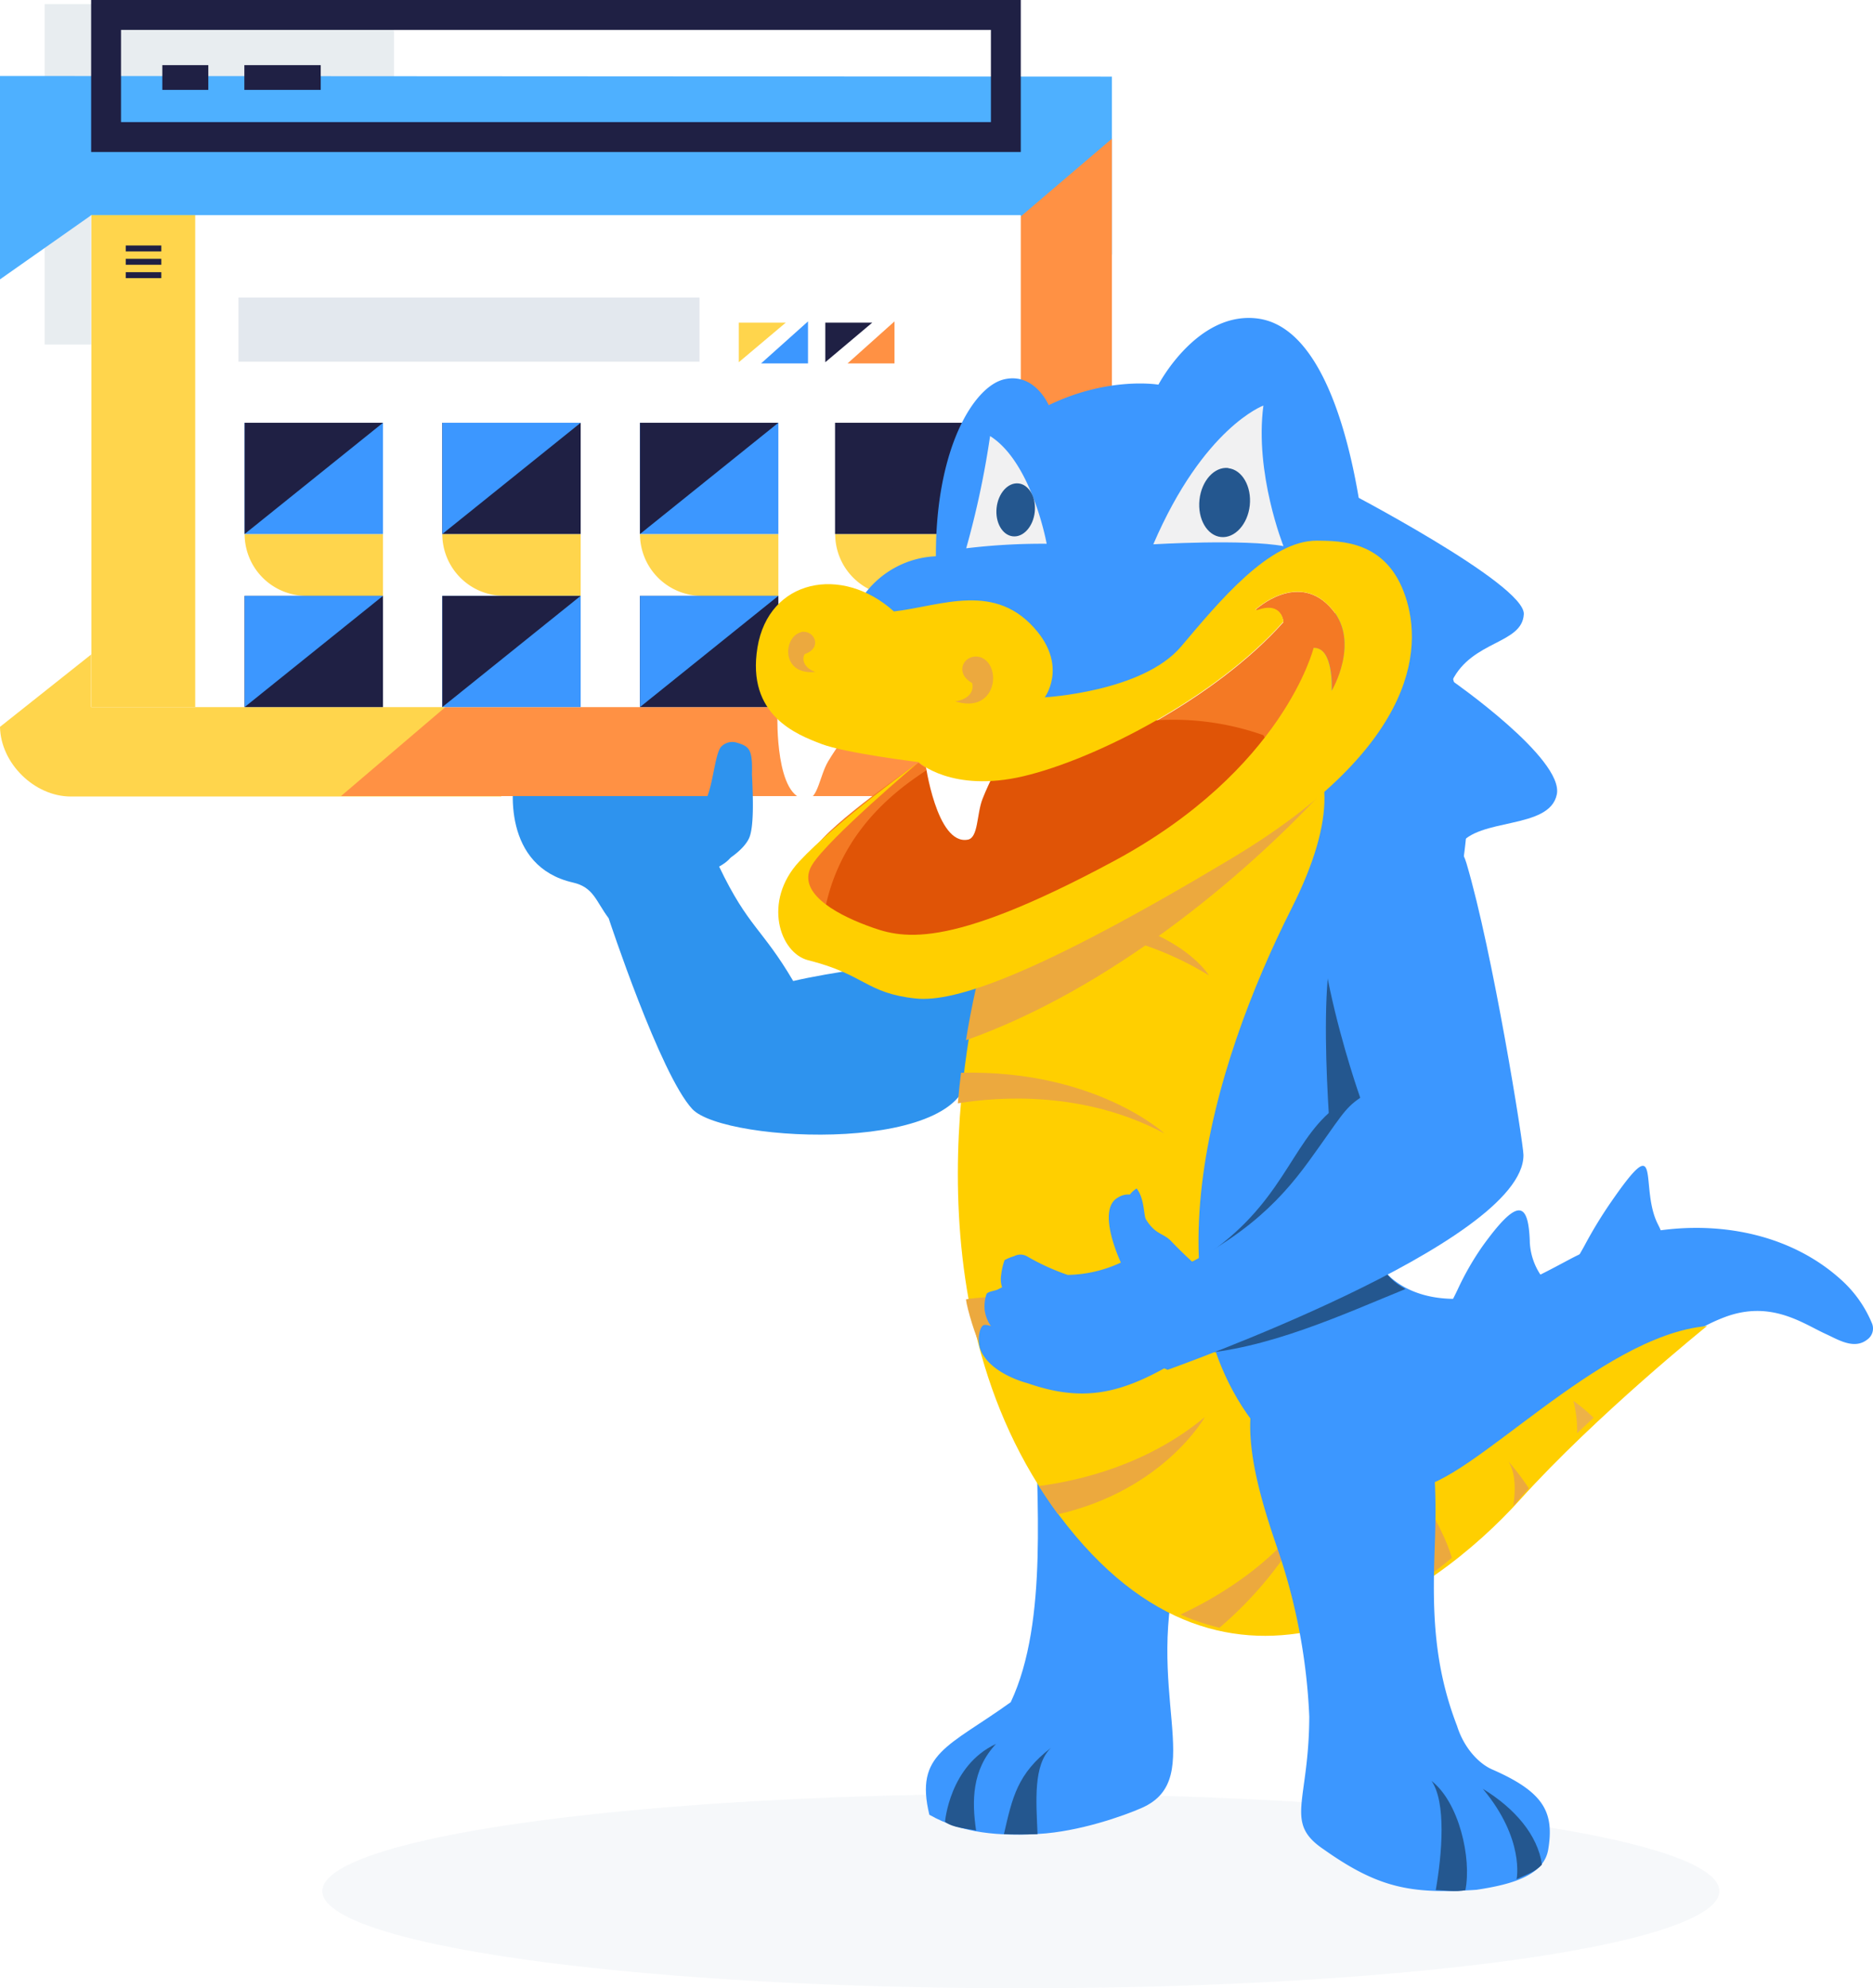 <svg xmlns="http://www.w3.org/2000/svg" xmlns:xlink="http://www.w3.org/1999/xlink" width="438.788" height="465.542" viewBox="0 0 438.788 465.542"><defs><filter id="a" x="55.808" y="97.487" width="35.417" height="29.049" filterUnits="userSpaceOnUse"><feOffset input="SourceAlpha"/><feGaussianBlur stdDeviation="0.5" result="b"/><feFlood flood-opacity="0.161"/><feComposite operator="in" in2="b"/><feComposite in="SourceGraphic"/></filter></defs><g transform="translate(1727.674 1948.377)"><rect width="81.848" height="79.713" transform="translate(-1717.219 -1947.415)" fill="#cdd8df" opacity="0.45"/><path d="M81.7,29.482c-13.855-3.594-16.366-1.438-31.22-6.679,2.4-8.288-5.658-4.459-5.277-7.128C45.976,10.3,46.038,4.436,38.366,0,34.448,1.546,21.81,12.472,18.317,14.819c0,0-21.4,18.66-17.939,25.058,2.3,4.248,14.268,18.752,28.535,9.783,4.218-2.651,6.9-.7,11.822,0,0,0,34.417,17.349,45.452,17.733s54.9-39.665,38.522-52.79c-3.151-2.525,12.832-40.63,5.648-40.178C122.219-25.067,90.377,15.431,81.7,29.482Z" transform="translate(-1578.773 -1797.3) rotate(45)" fill="#2e93ee"/><g transform="translate(-1727.674 -1948.377)"><path d="M0,0H47.619l-.152,260.491H5.789L15.051,21.418Z" transform="translate(0 65.412) rotate(-90)" fill="#4eb0ff"/><path d="M0,16.593C0,8.066,7.78.149,16.306,0h0l71.2,89.725L38.454,129.534,0,117.413Z" transform="translate(0 186.493) rotate(-90)" fill="#ffd54c"/><path d="M0,0H153.922V180.607Z" transform="translate(260.491 32.474) rotate(90)" fill="#ff9144"/><g transform="translate(21.352 50.362)"><path d="M0,0H217.788V115.2H0Z" transform="translate(0 0)" fill="#fff"/><path d="M11,0,0,9.262V0Z" transform="translate(171.991 25.181)" fill="#1f2044"/><path d="M11,0,0,9.262V0Z" transform="translate(151.73 25.181)" fill="#ffd54c"/><path d="M0,0,9.841,11V0Z" transform="translate(167.939 24.891) rotate(90)" fill="#3c97ff"/><path d="M0,0,9.841,11V0Z" transform="translate(188.199 24.891) rotate(90)" fill="#ff9144"/><path d="M0,0H32.417a0,0,0,0,1,0,0V14.472a0,0,0,0,1,0,0H14.472A14.472,14.472,0,0,1,0,0V0A0,0,0,0,1,0,0Z" transform="translate(35.956 74.674)" fill="#ffd54c"/><path d="M0,0H32.417a0,0,0,0,1,0,0V14.472a0,0,0,0,1,0,0H14.472A14.472,14.472,0,0,1,0,0V0A0,0,0,0,1,0,0Z" transform="translate(82.266 74.674)" fill="#ffd54c"/><path d="M0,0H32.417a0,0,0,0,1,0,0V14.472a0,0,0,0,1,0,0H14.472A14.472,14.472,0,0,1,0,0V0A0,0,0,0,1,0,0Z" transform="translate(128.576 74.674)" fill="#ffd54c"/><path d="M0,0H32.417a0,0,0,0,1,0,0V14.472a0,0,0,0,1,0,0H14.472A14.472,14.472,0,0,1,0,0V0A0,0,0,0,1,0,0Z" transform="translate(174.306 74.674)" fill="#ffd54c"/><rect width="24.313" height="115.195" transform="translate(0.066 0)" fill="#ffd54c"/><g transform="translate(35.956 48.625)"><rect width="32.417" height="26.049" transform="translate(0 0)" fill="#3c97ff"/><g transform="matrix(1, 0, 0, 1, -57.31, -98.99)" filter="url(#a)"><path d="M0,0H32.417L0,26.049Z" transform="translate(57.31 98.99)" fill="#1f2044"/></g></g><g transform="translate(35.956 89.146)"><rect width="32.417" height="26.049" transform="translate(0 0)" fill="#1f2044"/><path d="M0,0H32.417L0,26.049Z" transform="translate(0 0)" fill="#3c97ff"/></g><g transform="translate(82.266 48.625)"><rect width="32.417" height="26.049" transform="translate(0 0)" fill="#1f2044"/><path d="M0,0H32.417L0,26.049Z" transform="translate(0 0)" fill="#3c97ff"/></g><g transform="translate(82.266 89.146)"><rect width="32.417" height="26.049" transform="translate(0 0)" fill="#3c97ff"/><path d="M0,0H32.417L0,26.049Z" transform="translate(0 0)" fill="#1f2044"/></g><g transform="translate(128.576 48.625)"><rect width="32.417" height="26.049" transform="translate(0 0)" fill="#3c97ff"/><path d="M0,0H32.417L0,26.049Z" transform="translate(0 0)" fill="#1f2044"/></g><g transform="translate(128.576 89.146)"><rect width="32.417" height="26.049" transform="translate(0 0)" fill="#1f2044"/><path d="M0,0H32.417L0,26.049Z" transform="translate(0 0)" fill="#3c97ff"/></g><g transform="translate(174.306 48.625)"><rect width="32.417" height="26.049" transform="translate(0 0)" fill="#1f2044"/><path d="M0,0H32.417L0,26.049Z" transform="translate(0 0)" fill="#1f2044"/></g><g transform="translate(174.306 89.146)"><rect width="32.417" height="26.049" transform="translate(0 0)" fill="#3c97ff"/><path d="M0,0H32.417L0,26.049Z" transform="translate(0 0)" fill="#1f2044"/></g><g transform="translate(8.104 7.117)"><rect width="8.336" height="1.389" transform="translate(0 6.252)" fill="#1f2044"/><rect width="8.336" height="1.389" transform="translate(0 3.126)" fill="#1f2044"/><rect width="8.336" height="1.389" transform="translate(0 0)" fill="#1f2044"/></g></g><g transform="translate(21.352 0)" fill="none" stroke-miterlimit="10"><path d="M0,35.586V0H217.788V35.586Z" stroke="none"/><path d="M 210.788 28.586 L 210.788 7 L 7 7 L 7 28.586 L 210.788 28.586 M 217.788 35.586 L -1.075883301382419e-05 35.586 L -1.075883301382419e-05 -7.396351065835916e-06 L 217.788 -7.396351065835916e-06 L 217.788 35.586 Z" stroke="none" fill="#1f2044"/></g><rect width="9.964" height="4.982" transform="translate(38.433 15.658)" fill="#1f2044" stroke="#1f2044" stroke-miterlimit="10" stroke-width="0.81"/><rect width="17.081" height="4.982" transform="translate(57.65 15.658)" fill="#1f2044" stroke="#1f2044" stroke-miterlimit="10" stroke-width="0.81"/></g><path d="M25.131,24.8c.941-9.385-.9-14.353-2.574-16.313C20.692,6.3,13.919,3.584,9.118,1.729,3.856-.79,2.916-.43.87,1.99a3.586,3.586,0,0,0-.543,3.8c1.41,2.622,11.419,7.244,10.878,10.7S-.444,30.7,8.663,41.029C14.722,47.939,24.109,39.885,25.131,24.8Z" transform="translate(-1553.645 -1776.108) rotate(66)" fill="#2e93ee"/><g transform="translate(-1680.291 -1875.701)"><ellipse cx="163.641" cy="22.767" rx="163.641" ry="22.767" transform="translate(28.125 347.331)" fill="#ebeff3" opacity="0.453"/><g transform="translate(121.929 -9.487)"><g transform="translate(47.596 267.645)"><path d="M-37.145,0C-25.52,11.262-14.95,22.285-3.229,33.452c-9.186,31.332,6.64,52.067-9.065,59.007-4.226,1.868-14.717,5.574-24.173,6.1-9.065.509-17.791-.042-25.607-4.49-3.465-14.406,4.456-15.857,19.069-26.357C-34,48.628-37.24,19.041-37.05,0" transform="translate(62.883)" fill="#3c97ff"/><path d="M-11.631,20.219C-9.639,11.555-8.478,6.066-.6,0-4.8,4.044-4.07,12.524-3.75,20.219-5.937,20.314-9.493,20.314-11.631,20.219Z" transform="translate(29.909 78.395)" fill="#24578f"/><path d="M-.647,0C-6.364,6.087-6.322,13.473-5.324,20.29c-2.227-.5-5.28-.568-7.276-2.029C-12.6,18.261-11.561,5.073-.647,0Z" transform="translate(17.086 77.472)" fill="#24578f"/></g><path d="M20.147,7.283a15.064,15.064,0,0,0,2.452,7.69c2.413,3.845,3.818,3.364-2.229,6.642A46,46,0,0,1,5.99,26.037c-8.518,1.375-6.522.433-2.762-7.459A66.06,66.06,0,0,1,9.042,8.427C17.279-3.012,19.818-2.233,20.157,7.312" transform="translate(168.921 220.213)" fill="#3c97ff"/><path d="M19.881,13.834c3.145,5.889-1.676,6.821-7.887,9a31.764,31.764,0,0,1-7.158,1.606c-7,.763-5.186-.258-2.12-5.948A103.507,103.507,0,0,1,8.907,8.362C21.143-9.315,15.3,5.209,19.891,13.834" transform="translate(199.277 209.778)" fill="#3c97ff"/><path d="M0,0S42.844,22.226,42.467,29.257s-12.078,6.085-16.8,15.6c0,0,26.227,18.237,24.534,26.595S31.7,76.781,27.369,83.432c0,0,4.142,16.638.368,22.723s-3.2.839-8.488,8.631c0,0,2.836-62.133-19.249-114.766" transform="translate(145.205 51.355)" fill="#3c97ff"/><path d="M91.81,3.566C76.66,17.954,57.284,27.009,39.821,38.124,27.873,45.721,17,54.222,8.478,65.56-2.016,79.531,4.007,95.989,1.645,113.166.825,119,.434,124.893.19,130.771a224.8,224.8,0,0,0,.976,32.119c2.636,25.542,3.963,46.333,22.07,65.444,22.627,23.9,47.03,25.571,75.26,4.945,10.942-8,18.683-9.084,27.478-19.276,5.769-6.7,12.983-11,19.22-17.274,7.2-7.267,18.01-16.235,27.742-19.926,10.923-4.149,18.459,1.516,23.818,3.945,2.782,1.263,6.579,3.711,9.654,1.273a3.158,3.158,0,0,0,1.064-3.886,28.177,28.177,0,0,0-7.126-10.056c-16.663-15.156-43.526-15.5-63.624-4.858-7.585,4.032-15.852,8.627-24.6,9.2-6.189.408-12.475-.758-17.278-4.858a22.808,22.808,0,0,1-7.087-13.135,40.332,40.332,0,0,1,1.474-21.112c3.27-9.715,9.137-18.605,12.924-28.224C115.081,72.283,119.269,34.908,98.5,4.255L95.617,0Z" transform="translate(61.724 68.43)" fill="#3c97ff"/><path d="M131.6,179.789c-20.02,22.183-67.835,56.872-107.8,3.633C-13.84,133.28,3.881,63,6.073,55,6.151,54.727,48.543,6.3,79.3,0c8.2,7.12,9.742,19.646-1.13,41.249C59.8,77.579,41.823,135.07,74.479,167.611c4.855,4.97,10.951,4.216,17.529,6.456,5.381,1.772,2.535,3.542,15.222,2.767s42.915-35.61,68.269-37.816C175.5,139.018,149.667,159.771,131.6,179.789Z" transform="translate(55.084 108.273)" fill="#ffcf00"/><path d="M4.743,6.253l-2.5,2.858c-.366.438-.752.876-1.148,1.324C1.7,6.452,1.6,2.659,0,0A56.28,56.28,0,0,1,4.743,6.253" transform="translate(184.099 279.029)" fill="#eca93e"/><path d="M6.64,14c-2.051,1.7-4.2,3.354-6.414,4.976C1.753,11.708,2.4,4.213,0,0,3.124,5.485,5.484,9.977,6.64,14" transform="translate(164.177 287.567)" fill="#eca93e"/><path d="M.886,7.589A28.079,28.079,0,0,0,0,0,40.474,40.474,0,0,1,4.743,3.965C3.464,5.151,2.175,6.366.886,7.589Z" transform="translate(199.277 264.799)" fill="#edb248"/><path d="M32.235.019A89.792,89.792,0,0,1,9.114,30.357,50.354,50.354,0,0,1,0,27.261C8.757,23.191,23.564,14.6,32.254,0" transform="translate(107.259 287.567)" fill="#eca93e"/><path d="M0,16.148C9.34,14.947,25.353,11.265,38.894,0c0,0-9.6,17.081-34.39,22.767-1.6-2.174-3.1-4.377-4.5-6.62" transform="translate(74.056 268.594)" fill="#eca93e"/><path d="M46.454,7.36c-19.3-6.253-34.761,2.474-42.767,4.973C2.292,9.975.255,3.038,0,.917,3.258.143,23.16-.5,25.082.546c19.07,10.372,21.4,6.813,21.4,6.813" transform="translate(56.981 240.135)" fill="#eca93e"/><path d="M0,7.176C.206,4.685.46,2.3.744.027h0c31.432-.748,47.637,14.2,47.637,14.2C29.582,4.2,9.649,5.6,0,7.186" transform="translate(55.084 187.959)" fill="#eca93e"/><path d="M0,4.443C1.222,3.084,2.591,1.57,4.087,0c33.391,0,42.4,15.178,42.4,15.178A75.109,75.109,0,0,0,0,4.443" transform="translate(67.416 150.014)" fill="#eca93e"/><path d="M2.312,53.4c.8-.487,1.6-.975,2.376-1.482C15.313,45,68.365,8.12,82.078,0c.287,2.074,1.573,5.3,1.383,7.385C65.016,27.232,33.659,53.54,0,65.456Q.966,59.394,2.312,53.4Z" transform="translate(56.981 114.914)" fill="#eca93e"/><g transform="translate(59.982 126.891)"><path d="M11,61.3c-8.13-6.11-18.86-10.107-2.3-20.771.3-.191,4.316-1.654,4.607-1.846C31.94,26.32,33.727,12.249,43.706,4.068c19.807-16.238,11.038,20.31,11.056,36.465,2.3,2.77,2.764,3.693,5.989,5.539C46.009,52.073,28.043,60.381,11,61.3Z" transform="translate(39.215 65.655)" fill="#24578f"/><path d="M18.59,27.605c-5.94,10.083-16.836,28.261-17,29.008,0,0-4.607-47.544,1.843-55.852,4.1-5.283,12.277,18.362,15.154,26.9" transform="translate(81.327 26.034)" fill="#24578f"/><path d="M58.109,66.953C54.29,69.517,53.5,71.569,46.131,81.724S29.547,101.111,8.356,110.342s4.607,20.31,4.607,20.31,83.566-29.617,83.382-50.313c0-2.564-7.176-47.545-13.359-68.315C79.688.949,62.867-5.233,51.435,5.8,41.525,20.333,58.109,66.953,58.109,66.953Z" transform="translate(31.262 0)" fill="#3c97ff"/><path d="M-3.082,21.586s1.311,12.4-11.141,19.636S-35.466,49.9-47.918,45.563c0,0-8.79-2.171-10.987-7.959-.631-1.869-.342-4.5.544-5.446.486-.519,1.979.079,1.979.079a8.572,8.572,0,0,1-1.485-3.8,9.237,9.237,0,0,1,.444-3.741c.327-.577,2.146-.771,2.67-1.058.285-.156.976-.509.976-.509A5.969,5.969,0,0,1-54,20.249a15.5,15.5,0,0,1,.8-3.47,10.626,10.626,0,0,1,2.222-.92,3.156,3.156,0,0,1,3.064.041A52.328,52.328,0,0,0-38.4,20.24a30.518,30.518,0,0,0,12.452-2.894s-5.86-12.3-.732-15.194a4.432,4.432,0,0,1,2.766-.727c.183.026.24-.493,1.646-1.425,1.875,2.33,1.646,6.338,2.18,7.217,2.2,3.618,4.069,3.2,5.86,5.065C-6.156,20.7-3.082,21.586-3.082,21.586Z" transform="translate(59.245 88.186)" fill="#3c97ff"/></g><g transform="matrix(0.995, 0.105, -0.105, 0.995, 17.419, 0)"><path d="M116.239,53.88S107.2.987,85.191.014C70.71-.579,63.421,17.833,63.421,17.833s-11.772-.768-25.045,7.47c0,0-4.044-7.285-10.953-4.941S13.078,38.006,15.816,63.237A22,22,0,0,0,0,74.033S3,78.459,7.572,78.9s24.255-6.809,29.606-2.081,7.689,8.2,7.036,16.778c0,0,21.654-2.081,31.428-14.434s18.028-36.348,40.6-25.279" transform="translate(23.541 0)" fill="#3c97ff"/><path d="M2.768,7.829S18,4.145,24.916,4.145,46.141,2.3,46.141,2.3,65.521,0,70.135,0h6.46L65.059,7.829,0,14.277Z" transform="translate(45.268 50.161)" fill="#3c97ff"/><path d="M18.623,23.656S13.214,5.13,2.807,0A207.056,207.056,0,0,1,0,26.711a149.047,149.047,0,0,1,18.623-3.035" transform="translate(46.217 33.929)" fill="#f1f1f2"/><path d="M22.229,0S8.829,6.557,0,35c0,0,21.088-3.5,30.356-2.775,0,0-8.556-16.188-8.127-32.226" transform="translate(89.69 20.112)" fill="#f1f1f2"/><path d="M5.915,0C2.651,0,0,3.628,0,8.122s2.651,8.122,5.915,8.122S11.85,12.606,11.85,8.17,9.2.049,5.935.049" transform="translate(99.345 35.51)" fill="#24578f"/><ellipse cx="4.492" cy="6.225" rx="4.492" ry="6.225" transform="translate(52.305 44.257)" fill="#24578f"/><path d="M98.018,5.312s9.121-10.524,17.95-1.945c7.319,7.062,1.852,18.909,1.852,18.909s-.526-10.223-5.272-9.522c0,0,2.857,33.668-34.486,59.113S17.88,97.953,9.772,95.814s-11.8-17.406-8.66-23.943S23.341,49.13,23.341,49.13s8.546,6.4,24.791.71S90.894,26.924,104.859,7.471c0,0-.76-4.756-6.3-2.091" transform="translate(17.039 62.574)" fill="#f47924"/><path d="M97.836,1.732A63.514,63.514,0,0,0,39.365,17.46l4.181-2.276s-19.188-.973-21.848,1.7S2.014,30.7.016,53.156c-.585,6.536,14.835,15.306,49.371-1.842C70.875,40.614,104.3,11.707,104.3,11.707" transform="translate(22.181 95.1)" fill="#e05406"/><path d="M0,3.725S4.648,22.741,11.8,20.611c2.417-.71,1.423-6.118,2.417-9.814S17.921,0,17.921,0Z" transform="translate(41.949 107.794)" fill="#fff"/><path d="M0,.749s1.51,19.512,8.936,18.6c2.5-.311,2.4-5.836,3.976-9.289S18.321,0,18.321,0Z" transform="translate(6.38 103.583)" fill="#fff"/><path d="M.049,38.906C.972,22.787,17.616,17.5,30.937,27.166c10.9-2.412,23.028-9.668,33.932,1.206,7.708,7.694,3.3,15.076,3.3,15.076S90.83,39.8,98.665,28.285s17.96-26.9,29.07-27.993c5.847-.574,15.68-1.42,21.381,9.668s8.546,34.809-33.63,66.5-60.761,40.268-69.979,40.249c-11.694,0-12.444-4.367-25.932-6.254-6.89-.973-12.113-12.645-4.561-22.741s25.337-26,25.337-26S21.251,81.6,18.122,88.14s6.12,10.7,14.247,12.79S50.885,105.337,88.229,79.9s41.329-54.564,41.329-54.564c4.746-.7,5.272,9.522,5.272,9.522s5.467-11.847-1.852-18.909c-8.829-8.53-17.95,1.945-17.95,1.945h.546c5.535-2.665,6.3,2.091,6.3,2.091C107.894,39.441,81.4,56.657,65.142,62.337s-24.791-.71-24.791-.71S23.1,61.345,17.265,59.779-.874,55.025.049,38.906Z" transform="translate(0 49.941)" fill="#ffcf00"/><path d="M5.214.185C1.413-1.031-1.5,4.075,3.5,6.3,4.2,8.18,3.07,10.193,0,10.952c9.745,2,10.1-9.007,5.214-10.767" transform="translate(47.416 85.569)" fill="#eca93e"/><path d="M2.5.145c3.128-.973,5.535,3.21,1.413,5.048-.585,1.547.351,3.239,2.924,3.891-8.01,1.644-8.332-7.431-4.3-8.89" transform="translate(7.273 84.043)" fill="#eca93e"/></g><g transform="translate(123.574 251.518)"><path d="M-36,10.587A24.225,24.225,0,0,0-58.081.088c-24.507,3.193-14.91,32.174-9.049,49.2a139.063,139.063,0,0,1,6.974,37.883c-.061,20.2-5.979,24.838,3.4,31.145,12.884,9.115,20.544,10.491,35.757,9.452,8.665-1.294,15.834-3.482,16.824-9.452,1.443-8.7-.99-13.432-13.126-18.724-3.232-1.409-6.667-5.156-8.237-10.2-5.357-13.865-5.763-26.416-5.279-40.35.339-9.676,1.162-29.029-5.182-38.705" transform="translate(73.994)" fill="#3c97ff"/><path d="M-.827,25.575c-1.985.5-5.458,0-6.947,0C-6.285,17.05-5.293,5.015-8.766,0-2.316,5.015.662,18.053-.827,25.575Z" transform="translate(51.24 102.269)" fill="#24578f"/><path d="M-14.61,0C-7.073,4.611-1.74,10.842-.75,17.741c-1.491,1.759-3.96,2.464-5.94,3.45C-6.69,21.191-4.71,11.827-14.61,0Z" transform="translate(69.096 104.112)" fill="#24578f"/></g></g></g><rect width="108" height="15" transform="translate(-1671.804 -1878.696)" fill="#e3e8ee"/></g></svg>